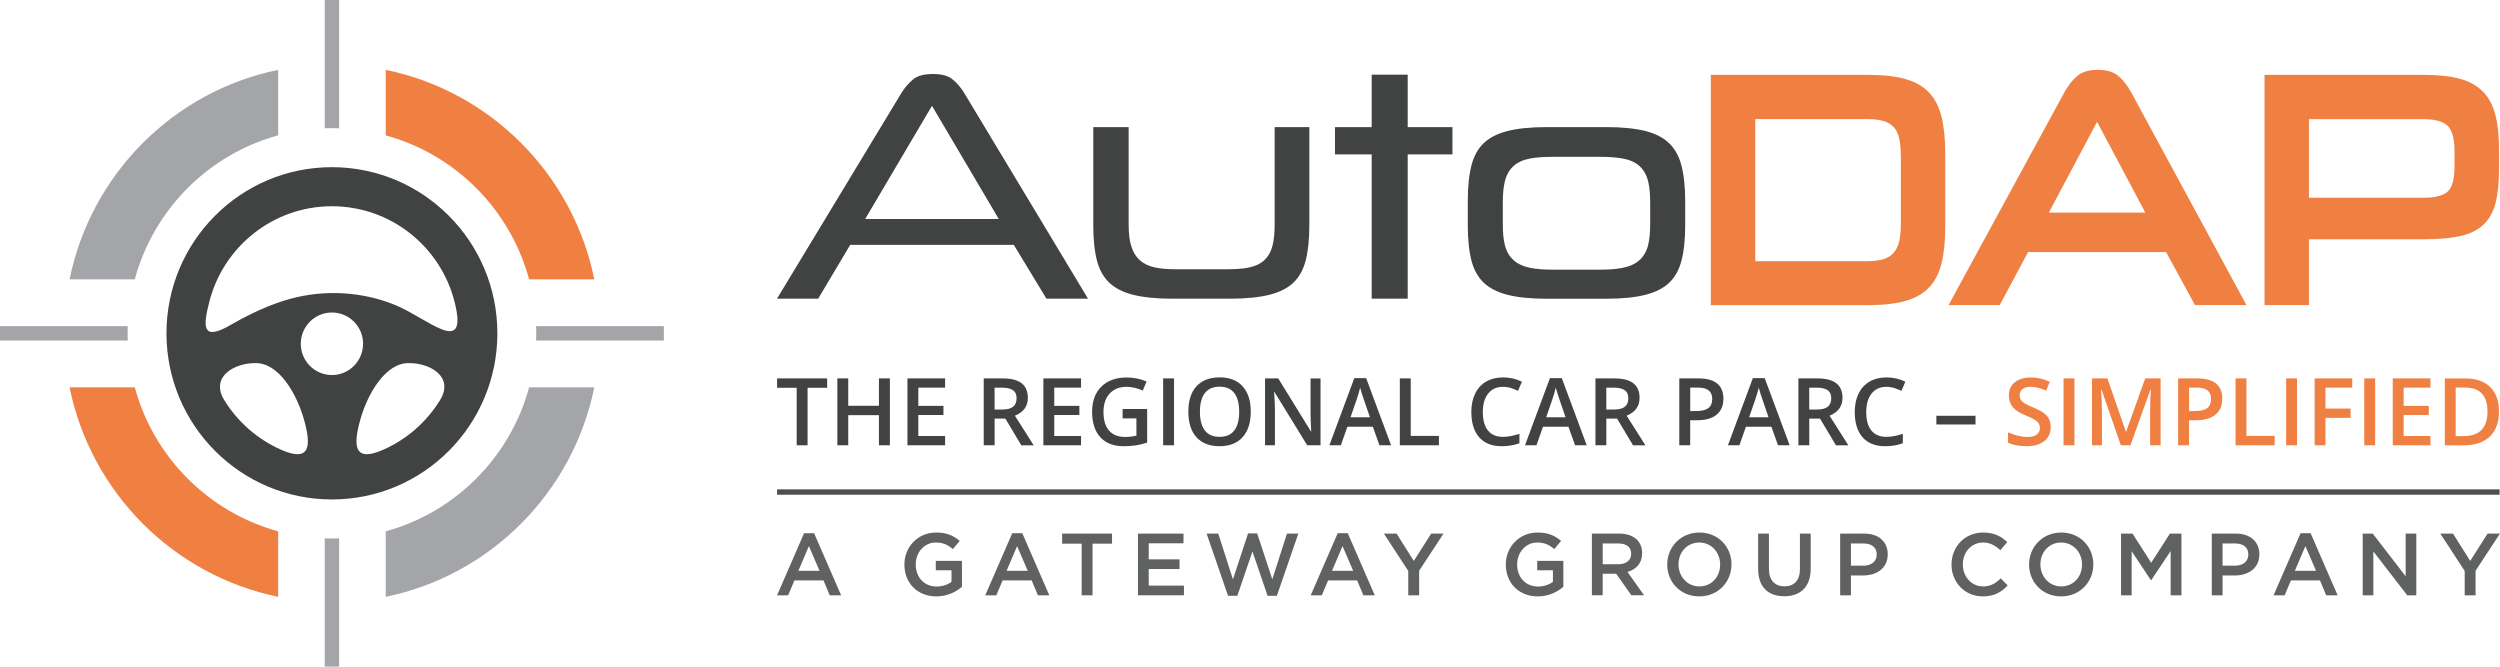 <svg width="300" height="80" viewBox="0 0 300 80" fill="none" xmlns="http://www.w3.org/2000/svg">
<g clip-path="url(#clip0_314_5)">
<path fill-rule="evenodd" clip-rule="evenodd" d="M59.684 39.998C59.684 51.011 50.798 59.935 39.831 59.935C28.863 59.935 19.977 51.007 19.977 39.998C19.977 28.988 28.863 20.061 39.831 20.061C50.798 20.065 59.684 28.988 59.684 39.998ZM30.566 43.573C28.053 43.586 25.21 45.252 26.913 48.015C28.529 50.64 30.918 52.735 33.757 53.981C37.256 55.519 37.362 53.491 36.477 50.344C35.619 47.277 33.445 43.454 30.566 43.573ZM49.157 43.573C51.67 43.586 54.513 45.252 52.805 48.015C51.19 50.64 48.8 52.735 45.961 53.981C42.462 55.519 42.357 53.491 43.242 50.344C44.1 47.277 46.274 43.454 49.157 43.573ZM39.831 37.501C37.767 37.501 36.094 39.18 36.094 41.253C36.094 43.321 37.767 45.005 39.831 45.005C41.895 45.005 43.567 43.326 43.567 41.253C43.572 39.18 41.895 37.501 39.831 37.501ZM39.831 24.75C32.758 24.75 26.812 29.607 25.126 36.183C24.352 39.202 24.193 41.067 27.833 38.901C30.1 37.62 32.423 36.511 34.892 35.843C38.986 34.738 43.457 34.986 47.387 36.586C51.291 38.172 56.256 42.994 54.553 36.241C52.889 29.634 46.93 24.75 39.831 24.75Z" fill="#414242"/>
<path d="M63.491 33.518H71.316C68.755 20.896 58.857 10.96 46.287 8.384V16.242C54.641 18.527 61.22 25.13 63.491 33.518Z" fill="#F07F42"/>
<path d="M16.174 46.481H8.349C10.911 59.104 20.809 69.039 33.379 71.616V63.758C25.025 61.473 18.445 54.87 16.174 46.481Z" fill="#F07F42"/>
<path d="M33.379 16.242V8.384C20.813 10.956 10.915 20.896 8.349 33.518H16.174C18.45 25.13 25.025 18.523 33.379 16.242Z" fill="#A3A5A9"/>
<path d="M63.491 46.481C61.22 54.87 54.641 61.473 46.287 63.758V71.616C58.857 69.039 68.751 59.099 71.316 46.481H63.491Z" fill="#A3A5A9"/>
<path d="M15.312 39.998C15.312 39.706 15.325 39.419 15.334 39.132H0V40.864H15.329C15.325 40.577 15.312 40.29 15.312 39.998Z" fill="#A3A5A9"/>
<path d="M39.83 15.376C40.121 15.376 40.407 15.389 40.693 15.398V0H38.968V15.394C39.258 15.389 39.544 15.376 39.83 15.376Z" fill="#A3A5A9"/>
<path d="M64.332 39.136C64.34 39.423 64.354 39.71 64.354 40.002C64.354 40.294 64.345 40.581 64.332 40.868H79.661V39.136H64.332Z" fill="#A3A5A9"/>
<path d="M39.83 64.624C39.54 64.624 39.254 64.61 38.968 64.602V79.995H40.693V64.602C40.407 64.61 40.121 64.624 39.83 64.624Z" fill="#A3A5A9"/>
<path d="M277.074 28.71V36.608H271.745V8.985H290.898C292.606 8.985 294.032 9.14 295.176 9.454C296.325 9.763 297.245 10.276 297.949 10.992C298.649 11.708 299.146 12.632 299.441 13.767C299.732 14.899 299.881 16.278 299.881 17.9V20.291C299.881 21.935 299.74 23.301 299.459 24.379C299.177 25.457 298.693 26.324 298.002 26.969C297.311 27.619 296.395 28.069 295.247 28.326C294.102 28.582 292.65 28.71 290.898 28.71H277.074ZM294.543 18.138C294.543 16.653 294.265 15.641 293.72 15.102C293.169 14.563 292.179 14.293 290.753 14.293H277.074V23.729H290.824C292.228 23.729 293.196 23.482 293.733 22.978C294.27 22.479 294.538 21.502 294.538 20.043V18.138H294.543Z" fill="#F07F42"/>
<path d="M299.947 58.724H93.251V59.369H299.947V58.724Z" fill="#4F4F4F"/>
<path d="M121.657 29.386L125.574 35.843H130.564L115.746 11.226C115.323 10.519 114.822 9.935 114.245 9.48C113.739 9.082 112.973 8.879 111.961 8.879C110.922 8.879 110.139 9.082 109.633 9.48C109.06 9.931 108.554 10.519 108.132 11.221L93.238 35.843H98.181L102.023 29.386H121.657ZM111.838 12.697L119.852 26.279H103.823L111.838 12.697ZM131.656 31.348C131.348 30.208 131.194 28.767 131.194 27.066V15.252H135.437V26.902C135.437 27.954 135.529 28.794 135.727 29.461C135.943 30.204 136.299 30.8 136.792 31.238C137.276 31.667 137.906 31.958 138.671 32.113C139.34 32.246 140.163 32.312 141.11 32.312H147.284C148.283 32.312 149.137 32.246 149.819 32.113C150.607 31.958 151.245 31.662 151.716 31.225C152.196 30.778 152.531 30.177 152.715 29.426C152.878 28.763 152.957 27.936 152.957 26.898V15.252H157.121V27.066C157.121 28.767 156.963 30.208 156.659 31.348C156.368 32.413 155.884 33.275 155.211 33.916C154.529 34.566 153.582 35.048 152.399 35.357C151.144 35.68 149.529 35.843 147.601 35.843H140.634C138.733 35.843 137.144 35.68 135.899 35.357C134.728 35.052 133.786 34.566 133.104 33.916C132.431 33.275 131.946 32.409 131.656 31.348ZM174.294 18.531H168.925V35.843H164.603V18.531H160.197V15.257H164.603V8.958H168.925V15.252H174.294V18.531ZM197.515 15.738C196.269 15.416 194.663 15.252 192.739 15.252H185.574C183.678 15.252 182.084 15.416 180.839 15.738C179.668 16.043 178.726 16.529 178.044 17.179C177.371 17.82 176.882 18.691 176.596 19.765C176.288 20.922 176.134 22.368 176.134 24.069V27.07C176.134 28.772 176.292 30.212 176.596 31.353C176.882 32.413 177.371 33.275 178.044 33.921C178.726 34.57 179.668 35.056 180.839 35.361C182.08 35.684 183.673 35.848 185.574 35.848H192.739C194.663 35.848 196.269 35.684 197.515 35.361C198.69 35.056 199.632 34.57 200.309 33.921C200.983 33.28 201.471 32.413 201.757 31.353C202.066 30.212 202.224 28.772 202.224 27.07V24.109C202.224 22.407 202.066 20.962 201.757 19.804C201.471 18.726 200.978 17.851 200.305 17.197C199.623 16.534 198.685 16.043 197.515 15.738ZM198.021 26.907C198.021 27.914 197.942 28.727 197.779 29.395C197.594 30.151 197.242 30.765 196.731 31.22C196.234 31.667 195.565 31.972 194.729 32.139C193.985 32.29 193.078 32.361 191.952 32.361H186.371C185.244 32.361 184.342 32.29 183.607 32.139C182.788 31.972 182.124 31.667 181.631 31.22C181.12 30.765 180.764 30.146 180.579 29.395C180.416 28.732 180.337 27.919 180.337 26.907V24.277C180.337 23.269 180.416 22.452 180.579 21.775C180.764 21.002 181.116 20.379 181.631 19.919C182.128 19.473 182.797 19.172 183.625 19.018C184.346 18.885 185.271 18.819 186.371 18.819H191.952C193.052 18.819 193.981 18.885 194.711 19.018C195.552 19.168 196.23 19.473 196.727 19.919C197.242 20.379 197.594 21.002 197.779 21.771C197.942 22.447 198.021 23.269 198.021 24.277V26.907Z" fill="#414242"/>
<path d="M205.296 36.608V8.985H224.238C226.017 8.985 227.495 9.153 228.679 9.494C229.859 9.829 230.801 10.373 231.5 11.116C232.2 11.858 232.697 12.835 232.992 14.05C233.283 15.266 233.432 16.737 233.432 18.465V27.132C233.432 28.887 233.287 30.368 232.992 31.565C232.702 32.767 232.205 33.74 231.5 34.482C230.801 35.225 229.859 35.764 228.679 36.104C227.495 36.44 226.017 36.613 224.238 36.613H205.296V36.608ZM228.098 18.748C228.098 17.913 228.032 17.201 227.905 16.622C227.777 16.044 227.553 15.584 227.24 15.244C226.923 14.908 226.509 14.665 225.995 14.514C225.48 14.368 224.824 14.289 224.032 14.289H210.63V31.34H224.032C224.758 31.34 225.378 31.274 225.889 31.137C226.404 31 226.822 30.765 227.152 30.43C227.482 30.094 227.72 29.638 227.874 29.073C228.023 28.507 228.103 27.791 228.103 26.925V18.748H228.098Z" fill="#F07F42"/>
<path d="M259.927 30.248H243.37L239.968 36.608H233.829L247.719 11.094C248.141 10.311 248.643 9.662 249.224 9.149C249.809 8.636 250.65 8.38 251.75 8.38C252.828 8.38 253.656 8.636 254.241 9.149C254.827 9.666 255.328 10.311 255.751 11.094L269.575 36.608H263.4L259.927 30.248ZM245.861 25.51H257.436L251.649 14.616L245.861 25.51Z" fill="#F07F42"/>
<path d="M96.909 53.434H95.602V46.535H93.251V45.408H99.259V46.535H96.909V53.434Z" fill="#414242"/>
<path d="M106.785 53.434H105.473V49.819H101.79V53.434H100.482V45.408H101.79V48.692H105.473V45.408H106.785V53.434Z" fill="#414242"/>
<path d="M113.413 53.434H108.893V45.408H113.413V46.517H110.2V48.705H113.215V49.801H110.2V52.321H113.413V53.434Z" fill="#414242"/>
<path d="M119.355 50.23V53.434H118.047V45.408H120.305C121.339 45.408 122.101 45.603 122.598 45.992C123.091 46.38 123.342 46.964 123.342 47.751C123.342 48.749 122.823 49.461 121.788 49.885L124.046 53.439H122.559L120.644 50.234H119.355V50.23ZM119.355 49.143H120.261C120.868 49.143 121.309 49.028 121.581 48.803C121.854 48.577 121.991 48.237 121.991 47.79C121.991 47.335 121.841 47.013 121.546 46.814C121.251 46.619 120.807 46.517 120.213 46.517H119.35V49.143H119.355Z" fill="#414242"/>
<path d="M129.724 53.434H125.204V45.408H129.724V46.517H126.511V48.705H129.526V49.801H126.511V52.321H129.724V53.434Z" fill="#414242"/>
<path d="M134.719 49.081H137.659V53.112C137.179 53.271 136.717 53.381 136.273 53.448C135.832 53.514 135.353 53.545 134.838 53.545C133.627 53.545 132.694 53.187 132.039 52.467C131.383 51.751 131.053 50.734 131.053 49.426C131.053 48.135 131.422 47.123 132.162 46.394C132.901 45.665 133.922 45.298 135.216 45.298C136.052 45.298 136.845 45.457 137.588 45.78L137.131 46.871C136.479 46.571 135.832 46.42 135.185 46.42C134.332 46.42 133.658 46.69 133.161 47.225C132.668 47.764 132.417 48.498 132.417 49.435C132.417 50.416 132.642 51.163 133.086 51.671C133.535 52.179 134.178 52.436 135.014 52.436C135.436 52.436 135.89 52.383 136.369 52.276V50.208H134.714V49.081H134.719Z" fill="#414242"/>
<path d="M139.578 53.434V45.408H140.885V53.434H139.578Z" fill="#414242"/>
<path d="M150.092 49.412C150.092 50.716 149.767 51.732 149.115 52.457C148.464 53.182 147.544 53.544 146.351 53.544C145.145 53.544 144.217 53.187 143.574 52.466C142.927 51.75 142.602 50.725 142.602 49.403C142.602 48.077 142.927 47.061 143.579 46.349C144.23 45.642 145.159 45.284 146.365 45.284C147.553 45.284 148.473 45.647 149.12 46.367C149.767 47.083 150.092 48.099 150.092 49.412ZM143.992 49.412C143.992 50.402 144.19 51.149 144.586 51.657C144.983 52.17 145.572 52.422 146.351 52.422C147.13 52.422 147.716 52.17 148.107 51.666C148.503 51.158 148.702 50.411 148.702 49.408C148.702 48.422 148.508 47.675 148.112 47.167C147.72 46.659 147.139 46.402 146.36 46.402C145.577 46.402 144.987 46.654 144.586 47.167C144.19 47.68 143.992 48.426 143.992 49.412Z" fill="#414242"/>
<path d="M158.468 53.434H156.866L152.935 47.039H152.891L152.918 47.397C152.966 48.078 152.993 48.701 152.993 49.262V53.434H151.804V45.408H153.389L157.31 51.773H157.345C157.336 51.688 157.323 51.379 157.301 50.853C157.279 50.323 157.266 49.912 157.266 49.616V45.413H158.463V53.434H158.468Z" fill="#414242"/>
<path d="M165.536 53.434L164.739 51.207H161.685L160.901 53.434H159.524L162.517 45.373H163.938L166.931 53.434H165.536ZM164.392 50.075L163.643 47.888C163.586 47.742 163.511 47.512 163.415 47.198C163.318 46.885 163.252 46.655 163.216 46.509C163.115 46.96 162.974 47.455 162.785 47.985L162.063 50.075H164.392Z" fill="#414242"/>
<path d="M167.979 53.434V45.408H169.286V52.307H172.67V53.434H167.979Z" fill="#414242"/>
<path d="M180.355 46.42C179.602 46.42 179.012 46.686 178.586 47.22C178.154 47.755 177.939 48.493 177.939 49.435C177.939 50.42 178.145 51.163 178.559 51.667C178.973 52.17 179.571 52.422 180.355 52.422C180.694 52.422 181.019 52.387 181.341 52.321C181.658 52.254 181.988 52.166 182.331 52.06V53.187C181.702 53.426 180.993 53.545 180.196 53.545C179.026 53.545 178.128 53.187 177.503 52.475C176.874 51.764 176.561 50.747 176.561 49.421C176.561 48.586 176.715 47.857 177.019 47.229C177.322 46.606 177.763 46.124 178.339 45.788C178.911 45.457 179.589 45.289 180.368 45.289C181.182 45.289 181.939 45.461 182.63 45.806L182.159 46.902C181.891 46.774 181.605 46.659 181.305 46.562C181.006 46.469 180.689 46.42 180.355 46.42Z" fill="#414242"/>
<path d="M189.011 53.434L188.215 51.207H185.16L184.377 53.434H183L185.992 45.373H187.414L190.407 53.434H189.011ZM187.867 50.075L187.119 47.888C187.062 47.742 186.987 47.512 186.89 47.198C186.793 46.885 186.727 46.655 186.692 46.509C186.591 46.96 186.45 47.455 186.261 47.985L185.539 50.075H187.867Z" fill="#414242"/>
<path d="M192.761 50.23V53.434H191.454V45.408H193.712C194.746 45.408 195.508 45.603 196.005 45.992C196.498 46.38 196.749 46.964 196.749 47.751C196.749 48.749 196.229 49.461 195.195 49.885L197.453 53.439H195.965L194.051 50.234H192.761V50.23ZM192.761 49.143H193.668C194.275 49.143 194.715 49.028 194.988 48.803C195.261 48.577 195.398 48.237 195.398 47.79C195.398 47.335 195.248 47.013 194.953 46.814C194.658 46.619 194.214 46.517 193.619 46.517H192.757V49.143H192.761Z" fill="#414242"/>
<path d="M206.81 47.835C206.81 48.674 206.537 49.315 205.987 49.762C205.441 50.208 204.662 50.429 203.654 50.429H202.822V53.434H201.515V45.408H203.817C204.816 45.408 205.564 45.616 206.062 46.023C206.559 46.434 206.81 47.039 206.81 47.835ZM202.822 49.328H203.518C204.187 49.328 204.68 49.214 204.996 48.979C205.309 48.745 205.467 48.378 205.467 47.883C205.467 47.424 205.327 47.079 205.045 46.849C204.763 46.624 204.327 46.509 203.733 46.509H202.827V49.328H202.822Z" fill="#414242"/>
<path d="M213.363 53.434L212.566 51.207H209.512L208.729 53.434H207.351L210.344 45.373H211.765L214.758 53.434H213.363ZM212.223 50.075L211.475 47.888C211.418 47.742 211.343 47.512 211.246 47.198C211.149 46.885 211.083 46.655 211.048 46.509C210.947 46.96 210.806 47.455 210.617 47.985L209.895 50.075H212.223Z" fill="#414242"/>
<path d="M217.113 50.23V53.434H215.806V45.408H218.063C219.098 45.408 219.859 45.603 220.356 45.992C220.849 46.38 221.1 46.964 221.1 47.751C221.1 48.749 220.581 49.461 219.547 49.885L221.804 53.439H220.317L218.402 50.234H217.113V50.23ZM217.113 49.143H218.019C218.627 49.143 219.067 49.028 219.34 48.803C219.613 48.577 219.749 48.237 219.749 47.79C219.749 47.335 219.599 47.013 219.305 46.814C219.01 46.619 218.565 46.517 217.971 46.517H217.108V49.143H217.113Z" fill="#414242"/>
<path d="M226.364 46.42C225.612 46.42 225.022 46.686 224.595 47.22C224.164 47.755 223.948 48.493 223.948 49.435C223.948 50.42 224.155 51.163 224.568 51.667C224.982 52.17 225.581 52.422 226.364 52.422C226.703 52.422 227.029 52.387 227.35 52.321C227.667 52.254 227.997 52.166 228.34 52.06V53.187C227.711 53.426 227.002 53.545 226.206 53.545C225.035 53.545 224.137 53.187 223.512 52.475C222.883 51.764 222.57 50.747 222.57 49.421C222.57 48.586 222.724 47.857 223.028 47.229C223.332 46.606 223.772 46.124 224.348 45.788C224.921 45.457 225.598 45.289 226.377 45.289C227.192 45.289 227.949 45.461 228.64 45.806L228.169 46.902C227.9 46.774 227.614 46.659 227.315 46.562C227.011 46.469 226.699 46.42 226.364 46.42Z" fill="#414242"/>
<path d="M232.363 50.937V49.894H237.063V50.937H232.363Z" fill="#414242"/>
<path d="M246.081 51.255C246.081 51.967 245.826 52.528 245.311 52.935C244.796 53.342 244.088 53.545 243.185 53.545C242.283 53.545 241.544 53.404 240.967 53.121V51.879C241.333 52.051 241.72 52.188 242.129 52.285C242.539 52.383 242.921 52.436 243.278 52.436C243.793 52.436 244.176 52.338 244.422 52.139C244.669 51.945 244.792 51.68 244.792 51.344C244.792 51.043 244.677 50.791 244.453 50.579C244.229 50.372 243.762 50.124 243.053 49.841C242.323 49.545 241.812 49.205 241.513 48.825C241.214 48.445 241.064 47.985 241.064 47.455C241.064 46.783 241.302 46.257 241.777 45.872C242.252 45.488 242.886 45.298 243.687 45.298C244.453 45.298 245.214 45.466 245.971 45.802L245.558 46.871C244.845 46.571 244.215 46.42 243.656 46.42C243.234 46.42 242.913 46.513 242.693 46.699C242.472 46.885 242.362 47.128 242.362 47.432C242.362 47.64 242.406 47.822 242.494 47.967C242.582 48.118 242.728 48.255 242.926 48.387C243.128 48.52 243.489 48.692 244.008 48.909C244.594 49.156 245.025 49.382 245.298 49.594C245.571 49.806 245.773 50.045 245.901 50.314C246.02 50.579 246.081 50.893 246.081 51.255Z" fill="#F07F42"/>
<path d="M247.626 53.434V45.408H248.933V53.434H247.626Z" fill="#F07F42"/>
<path d="M254.501 53.434L252.181 46.734H252.137C252.199 47.728 252.23 48.661 252.23 49.532V53.434H251.042V45.408H252.886L255.104 51.795H255.139L257.423 45.408H259.272V53.434H258.013V49.465C258.013 49.068 258.022 48.546 258.044 47.905C258.066 47.264 258.079 46.88 258.097 46.743H258.053L255.654 53.434H254.501Z" fill="#F07F42"/>
<path d="M266.67 47.835C266.67 48.674 266.397 49.315 265.847 49.762C265.301 50.208 264.522 50.429 263.514 50.429H262.683V53.434H261.375V45.408H263.677C264.676 45.408 265.425 45.616 265.922 46.023C266.424 46.434 266.67 47.039 266.67 47.835ZM262.683 49.328H263.378C264.047 49.328 264.54 49.214 264.857 48.979C265.169 48.745 265.328 48.378 265.328 47.883C265.328 47.424 265.187 47.079 264.905 46.849C264.624 46.624 264.188 46.509 263.594 46.509H262.687V49.328H262.683Z" fill="#F07F42"/>
<path d="M268.268 53.434V45.408H269.575V52.307H272.959V53.434H268.268Z" fill="#F07F42"/>
<path d="M274.337 53.434V45.408H275.644V53.434H274.337Z" fill="#F07F42"/>
<path d="M279.05 53.434H277.756V45.408H282.268V46.517H279.055V49.028H282.069V50.142H279.055V53.434H279.05Z" fill="#F07F42"/>
<path d="M283.711 53.434V45.408H285.019V53.434H283.711Z" fill="#F07F42"/>
<path d="M291.651 53.434H287.131V45.408H291.651V46.517H288.438V48.705H291.453V49.801H288.438V52.321H291.651V53.434Z" fill="#F07F42"/>
<path d="M299.876 49.346C299.876 50.672 299.511 51.684 298.776 52.386C298.041 53.089 296.989 53.438 295.612 53.438H293.376V45.412H295.849C297.121 45.412 298.112 45.757 298.82 46.446C299.52 47.131 299.876 48.099 299.876 49.346ZM298.499 49.39C298.499 47.467 297.605 46.508 295.814 46.508H294.683V52.333H295.612C297.535 52.333 298.499 51.352 298.499 49.39Z" fill="#F07F42"/>
<path d="M96.491 63.98H97.692L100.936 71.44H99.567L98.819 69.65H95.333L94.576 71.44H93.247L96.491 63.98ZM98.344 68.496L97.067 65.535L95.804 68.496H98.344Z" fill="#606161"/>
<path d="M108.528 67.758V67.736C108.528 65.663 110.108 63.904 112.33 63.904C113.616 63.904 114.408 64.267 115.165 64.908L114.342 65.893C113.774 65.407 113.215 65.102 112.278 65.102C110.918 65.102 109.888 66.3 109.888 67.714V67.736C109.888 69.261 110.887 70.383 112.396 70.383C113.092 70.383 113.726 70.162 114.179 69.822V68.434H112.295V67.303H115.433V70.414C114.707 71.038 113.664 71.568 112.357 71.568C110.046 71.564 108.528 69.915 108.528 67.758Z" fill="#606161"/>
<path d="M121.472 63.98H122.673L125.917 71.44H124.548L123.8 69.65H120.314L119.557 71.44H118.228L121.472 63.98ZM123.329 68.496L122.053 65.535L120.789 68.496H123.329Z" fill="#606161"/>
<path d="M129.794 65.239H127.457V64.032H133.443V65.239H131.106V71.439H129.798V65.239H129.794Z" fill="#606161"/>
<path d="M136.554 64.032H142.02V65.195H137.848V67.122H141.545V68.284H137.848V70.273H142.073V71.435H136.554V64.032Z" fill="#606161"/>
<path d="M144.793 64.033H146.193L147.953 69.522L149.767 64.011H150.863L152.676 69.522L154.436 64.033H155.796L153.226 71.493H152.108L150.295 66.172L148.482 71.493H147.364L144.793 64.033Z" fill="#606161"/>
<path d="M160.527 63.98H161.729L164.973 71.44H163.604L162.856 69.65H159.37L158.613 71.44H157.284L160.527 63.98ZM162.38 68.496L161.104 65.535L159.841 68.496H162.38Z" fill="#606161"/>
<path d="M168.995 68.518L166.064 64.032H167.591L169.655 67.312L171.741 64.032H173.225L170.298 68.487V71.439H168.991V68.518H168.995Z" fill="#606161"/>
<path d="M180.698 67.758V67.736C180.698 65.663 182.278 63.904 184.5 63.904C185.785 63.904 186.578 64.267 187.335 64.908L186.512 65.893C185.944 65.407 185.385 65.102 184.448 65.102C183.088 65.102 182.058 66.3 182.058 67.714V67.736C182.058 69.261 183.057 70.383 184.566 70.383C185.262 70.383 185.896 70.162 186.349 69.822V68.434H184.465V67.303H187.603V70.414C186.877 71.038 185.834 71.568 184.527 71.568C182.212 71.564 180.698 69.915 180.698 67.758Z" fill="#606161"/>
<path d="M191.027 64.032H194.315C195.244 64.032 195.97 64.306 196.445 64.77C196.837 65.172 197.057 65.725 197.057 66.366V66.388C197.057 67.603 196.331 68.332 195.296 68.629L197.286 71.431H195.759L193.945 68.85H192.321V71.431H191.027V64.032ZM194.223 67.705C195.151 67.705 195.741 67.219 195.741 66.467V66.445C195.741 65.65 195.173 65.217 194.214 65.217H192.326V67.705H194.223Z" fill="#606161"/>
<path d="M200.067 67.758V67.736C200.067 65.65 201.669 63.904 203.932 63.904C206.198 63.904 207.778 65.628 207.778 67.714V67.736C207.778 69.822 206.176 71.568 203.914 71.568C201.647 71.564 200.067 69.84 200.067 67.758ZM206.418 67.758V67.736C206.418 66.3 205.375 65.102 203.91 65.102C202.444 65.102 201.423 66.278 201.423 67.714V67.736C201.423 69.177 202.466 70.37 203.932 70.37C205.397 70.37 206.418 69.195 206.418 67.758Z" fill="#606161"/>
<path d="M210.978 68.297V64.032H212.272V68.244C212.272 69.619 212.976 70.361 214.138 70.361C215.287 70.361 215.991 69.663 215.991 68.297V64.032H217.285V68.231C217.285 70.441 216.039 71.55 214.112 71.55C212.202 71.555 210.978 70.445 210.978 68.297Z" fill="#606161"/>
<path d="M220.814 64.032H223.724C225.44 64.032 226.527 65.018 226.527 66.507V66.529C226.527 68.191 225.198 69.057 223.578 69.057H222.113V71.439H220.819V64.032H220.814ZM223.618 67.882C224.599 67.882 225.207 67.334 225.207 66.56V66.538C225.207 65.672 224.586 65.217 223.618 65.217H222.113V67.882H223.618Z" fill="#606161"/>
<path d="M234.181 67.758V67.736C234.181 65.632 235.752 63.904 237.983 63.904C239.343 63.904 240.162 64.382 240.87 65.058L240.039 66.021C239.449 65.473 238.815 65.102 237.974 65.102C236.562 65.102 235.541 66.264 235.541 67.714V67.736C235.541 69.186 236.562 70.37 237.974 70.37C238.881 70.37 239.462 69.999 240.091 69.407L240.923 70.255C240.153 71.06 239.312 71.568 237.93 71.568C235.783 71.564 234.181 69.884 234.181 67.758Z" fill="#606161"/>
<path d="M243.489 67.758V67.736C243.489 65.65 245.091 63.904 247.353 63.904C249.616 63.904 251.2 65.628 251.2 67.714V67.736C251.2 69.822 249.598 71.568 247.336 71.568C245.069 71.564 243.489 69.84 243.489 67.758ZM249.845 67.758V67.736C249.845 66.3 248.801 65.102 247.336 65.102C245.87 65.102 244.849 66.278 244.849 67.714V67.736C244.849 69.177 245.892 70.37 247.358 70.37C248.823 70.37 249.845 69.195 249.845 67.758Z" fill="#606161"/>
<path d="M254.519 64.032H255.901L258.145 67.533L260.39 64.032H261.772V71.439H260.478V66.127L258.15 69.619H258.106L255.799 66.149V71.439H254.523V64.032H254.519Z" fill="#606161"/>
<path d="M265.411 64.032H268.32C270.037 64.032 271.124 65.018 271.124 66.507V66.529C271.124 68.191 269.795 69.057 268.175 69.057H266.709V71.439H265.416V64.032H265.411ZM268.21 67.882C269.192 67.882 269.799 67.334 269.799 66.56V66.538C269.799 65.672 269.179 65.217 268.21 65.217H266.705V67.882H268.21Z" fill="#606161"/>
<path d="M276.071 63.98H277.272L280.516 71.44H279.147L278.399 69.65H274.913L274.156 71.44H272.827L276.071 63.98ZM277.924 68.496L276.647 65.535L275.384 68.496H277.924Z" fill="#606161"/>
<path d="M283.526 64.032H284.728L288.68 69.155V64.032H289.956V71.439H288.869L284.803 66.171V71.439H283.526V64.032Z" fill="#606161"/>
<path d="M295.766 68.518L292.835 64.032H294.362L296.426 67.312L298.512 64.032H299.996L297.069 68.487V71.439H295.762V68.518H295.766Z" fill="#606161"/>
</g>
<defs>
<clipPath id="clip0_314_5">
<rect width="300" height="80" fill="white"/>
</clipPath>
</defs>
</svg>
